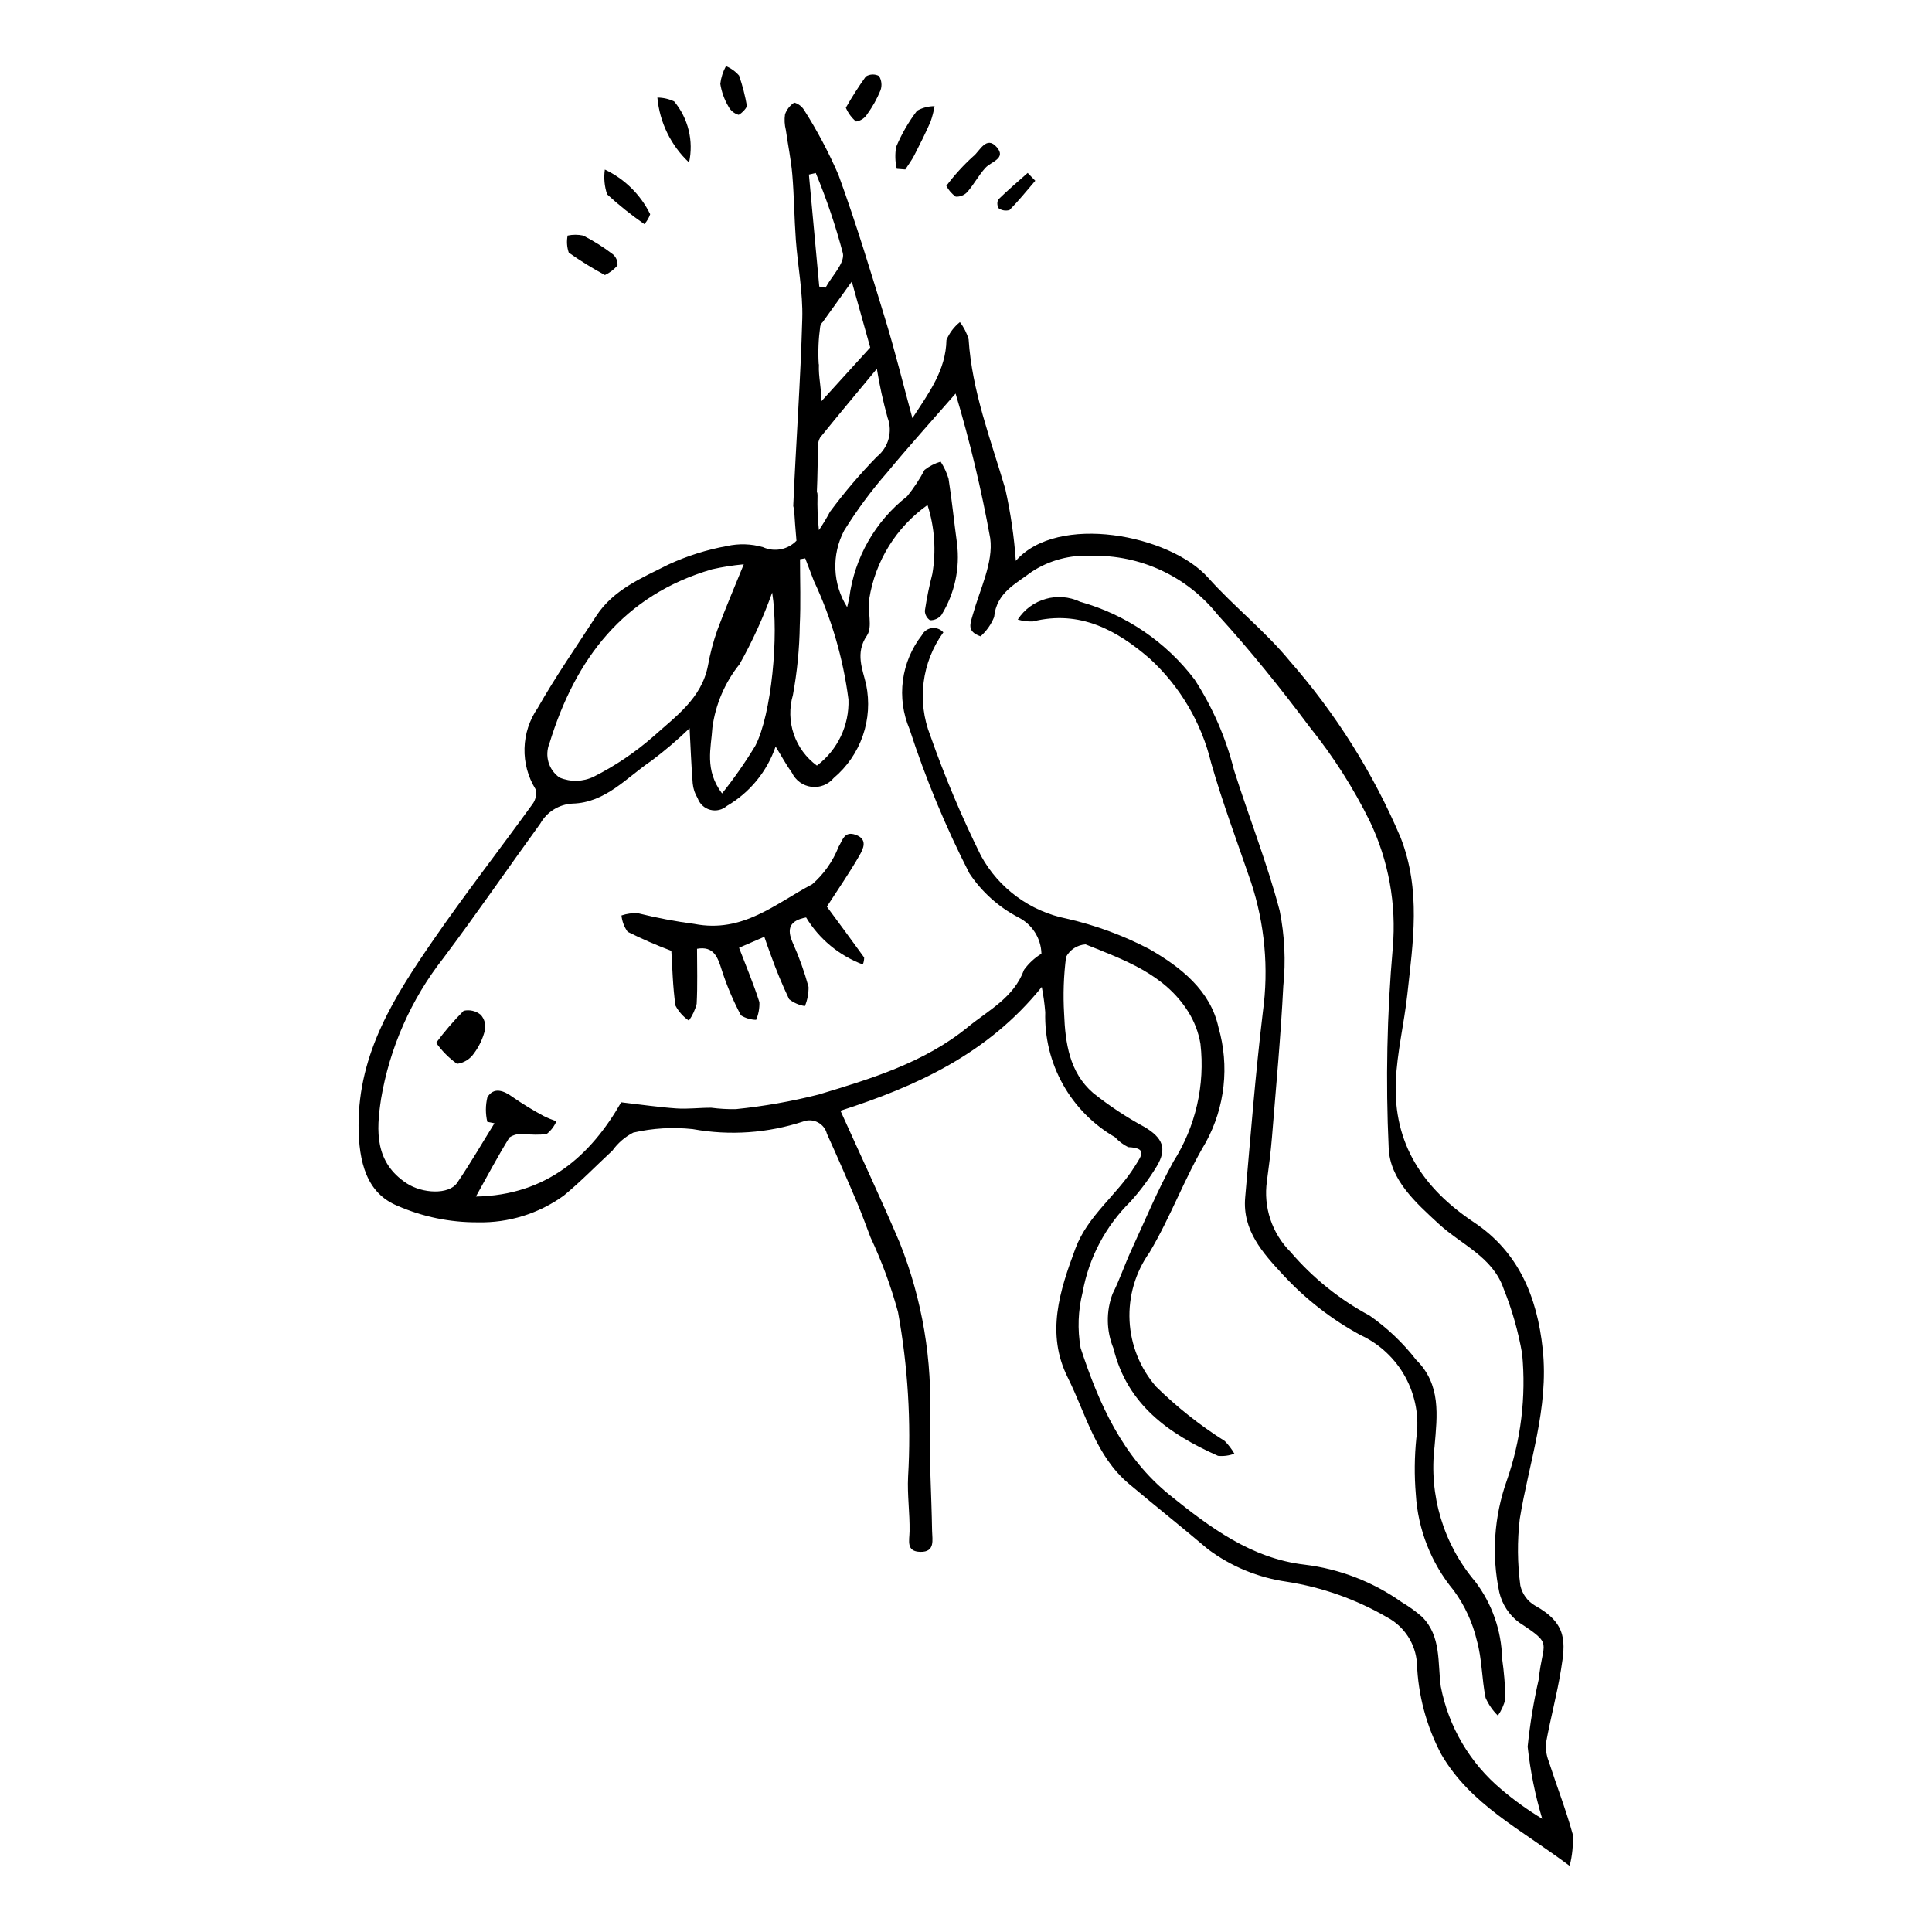 <?xml version="1.0" encoding="UTF-8"?>
<!-- Uploaded to: ICON Repo, www.svgrepo.com, Generator: ICON Repo Mixer Tools -->
<svg fill="#000000" width="800px" height="800px" version="1.1" viewBox="144 144 512 512" xmlns="http://www.w3.org/2000/svg">
 <g>
  <path d="m560.79 630.1c-1.816-6.551-4.297-12.918-6.387-19.398-0.609-1.578-0.84-3.277-0.668-4.957 1.184-6.457 2.91-12.82 3.953-19.297 1.148-7.137 1.805-12.152-6.91-16.957-1.984-1.156-3.391-3.09-3.875-5.336-0.785-5.84-0.836-11.758-0.152-17.613 2.41-14.93 7.746-29.277 6.09-44.957-1.484-14.062-6.496-25.848-18.219-33.656-13.57-9.043-21.387-20.871-20.715-37.316 0.316-7.727 2.215-15.371 3.051-23.09 1.512-13.902 3.664-27.578-1.77-41.543v0.004c-7.246-17.078-17.176-32.887-29.41-46.832-6.508-7.938-14.777-14.402-21.633-22.086-10.152-11.379-39.891-17.121-50.945-4.441-0.449-6.414-1.383-12.781-2.789-19.055-3.844-13.09-8.828-25.844-9.719-39.668h-0.004c-0.473-1.645-1.254-3.184-2.305-4.535-1.562 1.254-2.789 2.879-3.562 4.727-0.164 8.031-4.625 13.977-9.027 20.715-2.481-9.121-4.566-17.621-7.121-25.98-3.934-12.879-7.84-25.785-12.449-38.426h0.004c-2.582-5.992-5.641-11.77-9.145-17.273-0.594-0.949-1.52-1.645-2.598-1.949-1.137 0.742-1.996 1.84-2.449 3.117-0.199 1.379-0.125 2.781 0.219 4.129 0.551 3.953 1.383 7.883 1.715 11.855 0.484 5.754 0.52 11.547 0.938 17.309 0.508 6.949 1.895 13.898 1.703 20.816-0.461 16.555-1.68 33.09-2.391 49.641 0.012 0.234 0.082 0.465 0.207 0.664 0.172 2.856 0.387 5.703 0.641 8.555l0.008 0.02c-2.309 2.394-5.871 3.078-8.902 1.703-3.094-0.887-6.363-0.988-9.512-0.293-5.348 0.969-10.551 2.609-15.488 4.887-7.023 3.547-14.613 6.633-19.195 13.699-5.242 8.086-10.762 16.02-15.512 24.391v-0.004c-2.164 3.137-3.367 6.828-3.465 10.637-0.102 3.805 0.91 7.555 2.902 10.801 0.359 1.371 0.07 2.836-0.777 3.973-8.699 12.027-17.828 23.758-26.254 35.973-10.25 14.855-19.902 29.91-19.852 49.23 0.027 9.734 2.16 17.926 10.316 21.266v-0.004c6.711 2.934 13.957 4.422 21.281 4.375 8.16 0.191 16.16-2.293 22.781-7.07 4.516-3.715 8.609-7.949 12.902-11.934 1.438-2.004 3.332-3.641 5.523-4.766 5.16-1.184 10.48-1.496 15.742-0.93 9.793 1.781 19.879 1.082 29.336-2.027 1.262-0.469 2.66-0.379 3.848 0.246 1.191 0.621 2.062 1.723 2.394 3.023 2.711 5.977 5.344 11.988 7.902 18.035 1.316 3.094 2.453 6.266 3.652 9.414 2.996 6.379 5.434 13.008 7.289 19.809 2.617 14.387 3.512 29.035 2.664 43.637-0.238 4.789 0.473 9.617 0.391 14.422-0.043 2.559-0.961 5.402 2.875 5.473 3.977 0.07 3.129-3.211 3.094-5.547-0.152-9.637-0.777-19.277-0.605-28.906h-0.004c0.75-16.219-1.969-32.41-7.977-47.492-4.973-11.676-10.383-23.168-15.695-34.957 20.008-6.445 38.996-15.008 53.344-32.801v-0.004c0.438 2.211 0.746 4.445 0.926 6.695-0.195 6.676 1.418 13.285 4.676 19.121 3.258 5.832 8.035 10.676 13.824 14.012 0.988 1.082 2.168 1.973 3.481 2.625 5.258 0.238 3.457 2.332 1.789 5.031-4.738 7.656-12.496 13.051-15.773 21.84-4.191 11.254-7.848 22.535-2.039 34.184 4.836 9.699 7.418 20.773 16.227 28.176 6.938 5.828 14.031 11.469 20.941 17.324 6.117 4.578 13.293 7.539 20.859 8.613 9.371 1.461 18.391 4.656 26.598 9.422 4.57 2.418 7.566 7.031 7.918 12.191 0.301 8.438 2.512 16.695 6.465 24.152 7.715 13.273 20.977 19.785 34.004 29.543 0.703-2.731 0.98-5.555 0.82-8.371zm-181.57-375.39c1.387 3.703 0.234 7.875-2.856 10.344-4.457 4.57-8.605 9.434-12.406 14.562-0.887 1.684-1.867 3.312-2.941 4.875-0.332-3.047-0.449-6.113-0.363-9.18 0.016-0.352-0.043-0.707-0.172-1.035 0.18-3.887 0.188-7.793 0.297-11.691h-0.004c-0.074-0.91 0.121-1.824 0.562-2.621 4.824-5.965 9.75-11.848 15.035-18.227h0.004c0.707 4.371 1.66 8.703 2.844 12.973zm-4.602-18.613c-4.613 5.074-8.75 9.625-12.965 14.262 0.105-3.191-0.797-6.481-0.637-9.691h0.004c-0.031-0.098-0.051-0.203-0.066-0.305-0.188-3.273-0.051-6.559 0.406-9.805 0.086-0.496 0.348-0.949 0.738-1.273l-0.008-0.023c1.918-2.672 4.5-6.269 7.641-10.648 1.91 6.832 3.547 12.688 4.891 17.488zm-14.434-46.254c2.879 6.926 5.281 14.039 7.191 21.289 0.539 2.609-2.953 6.051-4.609 9.113l-1.656-0.309c-0.914-9.891-1.828-19.781-2.742-29.676zm-6.059 138.37c1.125-6.106 1.738-12.297 1.824-18.508 0.285-5.82 0.062-11.668 0.062-17.504l1.383-0.238c0.758 1.984 1.516 3.965 2.273 5.949h-0.004c4.684 9.941 7.785 20.555 9.188 31.457 0.242 6.859-2.879 13.402-8.367 17.523-2.852-2.086-4.988-4.996-6.129-8.336-1.137-3.344-1.219-6.953-0.23-10.344zm-5.492-27.168c1.84 11.406-0.215 32.371-4.449 40.562-2.668 4.41-5.617 8.641-8.836 12.668-4.731-6.32-2.879-12.059-2.562-17.43v0.004c0.82-6.156 3.309-11.973 7.195-16.816 3.414-6.074 6.309-12.426 8.648-18.988zm-59.023 39.949c6.863-22.41 19.637-39.27 43.082-46.125 2.773-0.625 5.586-1.066 8.418-1.324-2.519 6.219-4.922 11.773-7.012 17.441-1.078 3.051-1.902 6.18-2.473 9.363-1.676 8.762-8.641 13.559-14.555 18.891v-0.004c-4.773 4.172-10.051 7.727-15.707 10.586-2.848 1.379-6.148 1.469-9.066 0.25-2.91-2.023-4.027-5.797-2.688-9.078zm263.09 285v0.004c-3.812-2.297-7.43-4.902-10.816-7.781-8.336-6.969-14.008-16.602-16.059-27.266-0.871-6.223 0.191-13.383-5.004-18.508-1.668-1.441-3.461-2.734-5.359-3.859-7.625-5.394-16.473-8.812-25.746-9.938-14.055-1.637-25.027-9.824-35.664-18.395-12.59-10.145-18.852-24.305-23.68-39.027v0.004c-0.867-4.918-0.68-9.965 0.543-14.809 1.645-9.098 6.059-17.461 12.641-23.953 2.609-2.887 4.941-6.012 6.961-9.336 2.863-4.727 1.645-7.602-3.281-10.512v0.004c-4.785-2.59-9.328-5.602-13.574-9-6.246-5.418-7.356-13.215-7.66-20.98v-0.004c-0.301-5.023-0.125-10.066 0.52-15.059 1.039-1.918 2.984-3.168 5.16-3.312 10.207 4.121 20.898 7.82 27.199 17.828 1.637 2.602 2.742 5.5 3.25 8.531 1.254 10.91-1.27 21.918-7.156 31.188-4.203 7.606-7.566 15.684-11.207 23.594-1.738 3.773-3.051 7.75-4.918 11.449-1.762 4.68-1.68 9.855 0.23 14.48 3.641 14.938 14.711 22.688 27.699 28.477 1.473 0.148 2.961-0.047 4.344-0.574-0.703-1.219-1.559-2.344-2.547-3.348-6.555-4.144-12.652-8.969-18.188-14.398-4.242-4.871-6.723-11.027-7.043-17.48-0.32-6.449 1.539-12.824 5.277-18.09 5.598-9.375 9.355-19.848 14.953-29.219v-0.004c5.074-9.301 6.273-20.23 3.34-30.414-2.102-9.734-9.941-16-18.48-20.848-6.883-3.586-14.203-6.269-21.773-7.992-9.66-1.918-17.977-8.023-22.699-16.672-5.117-10.324-9.598-20.957-13.418-31.828-3.59-9.117-2.285-19.43 3.453-27.367-0.758-0.852-1.887-1.273-3.019-1.133-1.129 0.141-2.121 0.832-2.644 1.844-2.727 3.481-4.473 7.629-5.051 12.012-0.582 4.387 0.023 8.844 1.75 12.914 4.269 13.148 9.574 25.934 15.867 38.238 3.277 4.918 7.742 8.93 12.98 11.664 3.652 1.84 6.004 5.535 6.113 9.625-1.812 1.105-3.383 2.559-4.621 4.277-2.703 7.367-9.352 10.648-14.844 15.137-11.609 9.488-25.676 13.715-39.621 17.918h-0.004c-7.191 1.816-14.508 3.106-21.887 3.856-2.184 0.039-4.363-0.086-6.527-0.367-3.078-0.02-6.176 0.391-9.238 0.18-4.668-0.32-9.309-1.012-14.629-1.621-8.055 14.07-19.707 24.633-38.504 24.977 2.988-5.359 5.769-10.621 8.895-15.668 1.141-0.746 2.508-1.07 3.863-0.91 1.977 0.223 3.969 0.238 5.949 0.039 1.152-0.895 2.059-2.07 2.625-3.414-1.152-0.387-2.281-0.852-3.371-1.391-2.805-1.504-5.523-3.164-8.141-4.973-2.43-1.785-5.07-2.793-6.773-0.008v-0.004c-0.523 2.144-0.531 4.379-0.023 6.523l1.895 0.379c-3.277 5.273-6.391 10.66-9.883 15.785-2.191 3.215-9.219 2.859-13.348 0.16-8.535-5.578-8.105-13.945-6.84-22.246h-0.008c2.285-13.676 7.973-26.562 16.543-37.465 8.793-11.711 17.086-23.797 25.684-35.652 1.75-3.109 4.973-5.106 8.535-5.293 8.793-0.227 14.371-6.949 20.996-11.41 3.516-2.644 6.867-5.504 10.031-8.562 0.246 4.641 0.434 9.625 0.824 14.59v0.004c0.129 1.398 0.578 2.75 1.312 3.949 0.535 1.516 1.781 2.668 3.336 3.078 1.555 0.41 3.207 0.023 4.418-1.031 6.055-3.527 10.637-9.113 12.91-15.742 1.652 2.676 2.844 4.918 4.324 6.949 0.973 2.039 2.918 3.445 5.16 3.727s4.473-0.602 5.918-2.34c3.527-2.969 6.188-6.836 7.703-11.191 1.512-4.359 1.816-9.043 0.887-13.562-0.895-3.969-2.992-8.32 0.207-12.988 1.566-2.289 0.113-6.469 0.609-9.703v0.004c1.586-10.039 7.152-19.016 15.445-24.898 1.887 5.891 2.324 12.152 1.277 18.246-0.828 3.227-1.488 6.488-1.98 9.781 0.016 1.012 0.527 1.949 1.367 2.508 1.152 0.027 2.254-0.465 3-1.344 3.519-5.684 4.988-12.402 4.152-19.039-0.785-5.711-1.344-11.453-2.246-17.145-0.484-1.59-1.188-3.102-2.09-4.5-1.547 0.453-2.992 1.191-4.262 2.188-1.309 2.477-2.859 4.82-4.625 6.996-8.445 6.594-13.949 16.246-15.324 26.867-0.094 0.531-0.234 1.055-0.562 2.504v0.004c-1.906-3.016-2.984-6.481-3.125-10.047-0.141-3.566 0.664-7.106 2.328-10.258 3.367-5.418 7.168-10.551 11.367-15.352 5.715-6.922 11.746-13.582 18.164-20.953v0.004c3.766 12.602 6.832 25.402 9.176 38.348 0.867 6.414-2.731 13.484-4.594 20.18-0.672 2.422-1.742 4.492 2.031 5.805h0.004c1.574-1.406 2.805-3.152 3.594-5.109 0.633-6.488 5.707-8.766 9.992-12.02l0.004-0.004c4.676-3.039 10.199-4.508 15.766-4.195 12.953-0.328 25.316 5.414 33.418 15.527 8.68 9.504 16.777 19.598 24.496 29.906l-0.004-0.004c6.199 7.707 11.531 16.07 15.898 24.938 4.969 10.41 7.066 21.957 6.082 33.449-1.547 17.652-1.91 35.387-1.09 53.09 0.312 8.449 7.219 14.555 13.305 20.168 5.957 5.496 14.25 8.703 17.148 17.141v0.004c2.246 5.57 3.894 11.363 4.918 17.281 1.078 11.387-0.32 22.867-4.106 33.66-3.352 9.473-4.027 19.688-1.953 29.52 0.75 3.18 2.59 6 5.199 7.965 9.352 6.125 6.258 4.812 5.262 15.055l-0.004 0.004c-1.348 5.894-2.332 11.867-2.945 17.883 0.707 6.473 1.996 12.871 3.859 19.113z"/>
  <path d="m381.65 188.73c-0.438-1.902-0.492-3.871-0.164-5.793 1.438-3.418 3.297-6.641 5.543-9.594 1.418-0.797 3.019-1.211 4.644-1.207-0.246 1.41-0.605 2.797-1.082 4.148-1.328 3.016-2.805 5.973-4.316 8.906-0.668 1.297-1.566 2.481-2.359 3.715z"/>
  <path d="m304.31 216.89c-3.312-1.781-6.512-3.766-9.578-5.938-0.504-1.457-0.609-3.019-0.305-4.527 1.363-0.289 2.773-0.285 4.137 0.004 2.746 1.406 5.363 3.055 7.812 4.934 0.887 0.727 1.359 1.836 1.266 2.977-0.918 1.078-2.051 1.949-3.332 2.551z"/>
  <path d="m304.29 188.93c5.227 2.469 9.465 6.641 12.012 11.832-0.324 0.973-0.852 1.867-1.543 2.625-3.461-2.402-6.758-5.035-9.863-7.883-0.715-2.113-0.922-4.367-0.605-6.574z"/>
  <path d="m326.61 187.06c-4.812-4.508-7.801-10.629-8.395-17.199 1.539 0.008 3.055 0.355 4.445 1.012 3.742 4.5 5.199 10.473 3.949 16.188z"/>
  <path d="m394.79 193.25c2.113-2.82 4.488-5.434 7.098-7.801 1.715-1.293 3.484-5.719 6.312-2.394 2.516 2.957-1.57 3.773-3.082 5.445-1.762 1.949-3.012 4.356-4.742 6.34l0.004 0.004c-0.789 0.867-1.926 1.336-3.094 1.273-1.047-0.746-1.902-1.727-2.496-2.867z"/>
  <path d="m368.16 172.54c1.621-2.852 3.391-5.613 5.301-8.273 1.059-0.652 2.379-0.699 3.484-0.133 0.699 1.137 0.848 2.523 0.406 3.781-0.922 2.246-2.106 4.379-3.535 6.34-0.652 1.055-1.734 1.766-2.957 1.949-1.172-0.996-2.094-2.25-2.699-3.664z"/>
  <path d="m341.96 172.18c-0.52 0.934-1.277 1.711-2.195 2.254-1.176-0.328-2.164-1.133-2.723-2.219-1.09-1.844-1.82-3.879-2.152-5.996 0.191-1.645 0.699-3.242 1.496-4.695 1.344 0.555 2.535 1.414 3.484 2.508 0.914 2.656 1.613 5.379 2.09 8.148z"/>
  <path d="m418.36 191.9c-2.246 2.613-4.406 5.309-6.82 7.754-0.969 0.293-2.019 0.137-2.859-0.434-0.449-0.711-0.496-1.602-0.129-2.356 2.496-2.449 5.176-4.715 7.793-7.039z"/>
  <path d="m413.71 308.19c3.559-5.504 10.648-7.519 16.57-4.703 12.082 3.379 22.727 10.617 30.309 20.609 4.781 7.367 8.305 15.473 10.438 23.992 3.949 12.453 8.789 24.656 12.105 37.27 1.32 6.574 1.641 13.312 0.953 19.98-0.672 13.355-1.918 26.688-2.996 40.02-0.316 3.883-0.82 7.758-1.336 11.621v0.004c-0.996 6.906 1.328 13.879 6.269 18.812 5.871 6.863 12.965 12.574 20.926 16.844 4.68 3.266 8.84 7.219 12.34 11.727 6.664 6.555 5.594 14.773 4.891 22.891h0.004c-1.566 12.945 2.344 25.957 10.785 35.898 4.449 5.871 6.938 12.992 7.106 20.355 0.504 3.535 0.801 7.098 0.883 10.672-0.371 1.605-1.055 3.121-2.008 4.465-1.375-1.348-2.477-2.945-3.254-4.703-1.02-4.996-0.926-10.262-2.301-15.129v-0.004c-1.129-4.812-3.219-9.352-6.148-13.336-5.973-7.223-9.488-16.16-10.039-25.516-0.414-4.945-0.363-9.914 0.141-14.848 0.805-5.543-0.207-11.195-2.879-16.117s-6.859-8.848-11.945-11.195c-7.676-4.164-14.609-9.566-20.527-15.984-5.277-5.699-10.777-11.719-10.012-20.449 1.438-16.402 2.731-32.828 4.688-49.172 1.594-11.578 0.512-23.367-3.156-34.465-3.586-10.504-7.508-20.914-10.555-31.574-2.547-10.602-8.199-20.203-16.227-27.582-8.816-7.641-18.598-12.957-30.984-9.891l0.004 0.004c-1.367 0.055-2.731-0.109-4.043-0.496z"/>
  <path d="m363.13 384.27c3.109 4.215 6.523 8.82 9.879 13.469v-0.004c0.012 0.637-0.109 1.27-0.355 1.855-6.266-2.348-11.559-6.734-15.027-12.457-4.316 0.824-5.211 2.926-3.551 6.691 1.699 3.793 3.106 7.711 4.199 11.719 0.031 1.738-0.297 3.465-0.965 5.07-1.527-0.23-2.969-0.855-4.184-1.812-1.797-3.777-3.402-7.644-4.809-11.586-0.613-1.562-1.129-3.16-1.762-4.953l-6.699 2.902c1.863 4.871 3.859 9.574 5.394 14.426v0.004c0.055 1.602-0.238 3.195-0.867 4.672-1.422-0.031-2.809-0.438-4.019-1.188-2.023-3.793-3.707-7.758-5.035-11.852-1.109-3.539-2.129-6.582-6.606-5.789 0 4.684 0.164 9.656-0.098 14.605v-0.004c-0.414 1.594-1.113 3.094-2.066 4.434-1.488-1.02-2.707-2.387-3.551-3.981-0.738-5.078-0.82-10.25-1.098-14.508v-0.004c-3.941-1.48-7.809-3.164-11.578-5.043-0.914-1.273-1.477-2.766-1.633-4.328 1.422-0.484 2.926-0.684 4.422-0.578 4.91 1.219 9.887 2.16 14.902 2.82 12.867 2.508 21.523-5.43 31.23-10.52 3.086-2.695 5.481-6.094 6.977-9.91 1.113-1.852 1.551-4.262 4.531-3.188 3.293 1.184 2 3.723 1.031 5.422-2.621 4.582-5.648 8.934-8.664 13.613z"/>
  <path d="m259.58 420.35c2.227-3 4.66-5.836 7.293-8.484 1.586-0.363 3.254 0.027 4.516 1.055 0.988 1.086 1.406 2.574 1.137 4.016-0.547 2.266-1.555 4.398-2.953 6.262-1.031 1.496-2.652 2.488-4.457 2.723-2.137-1.539-4.008-3.422-5.535-5.57z"/>
 </g>
</svg>
